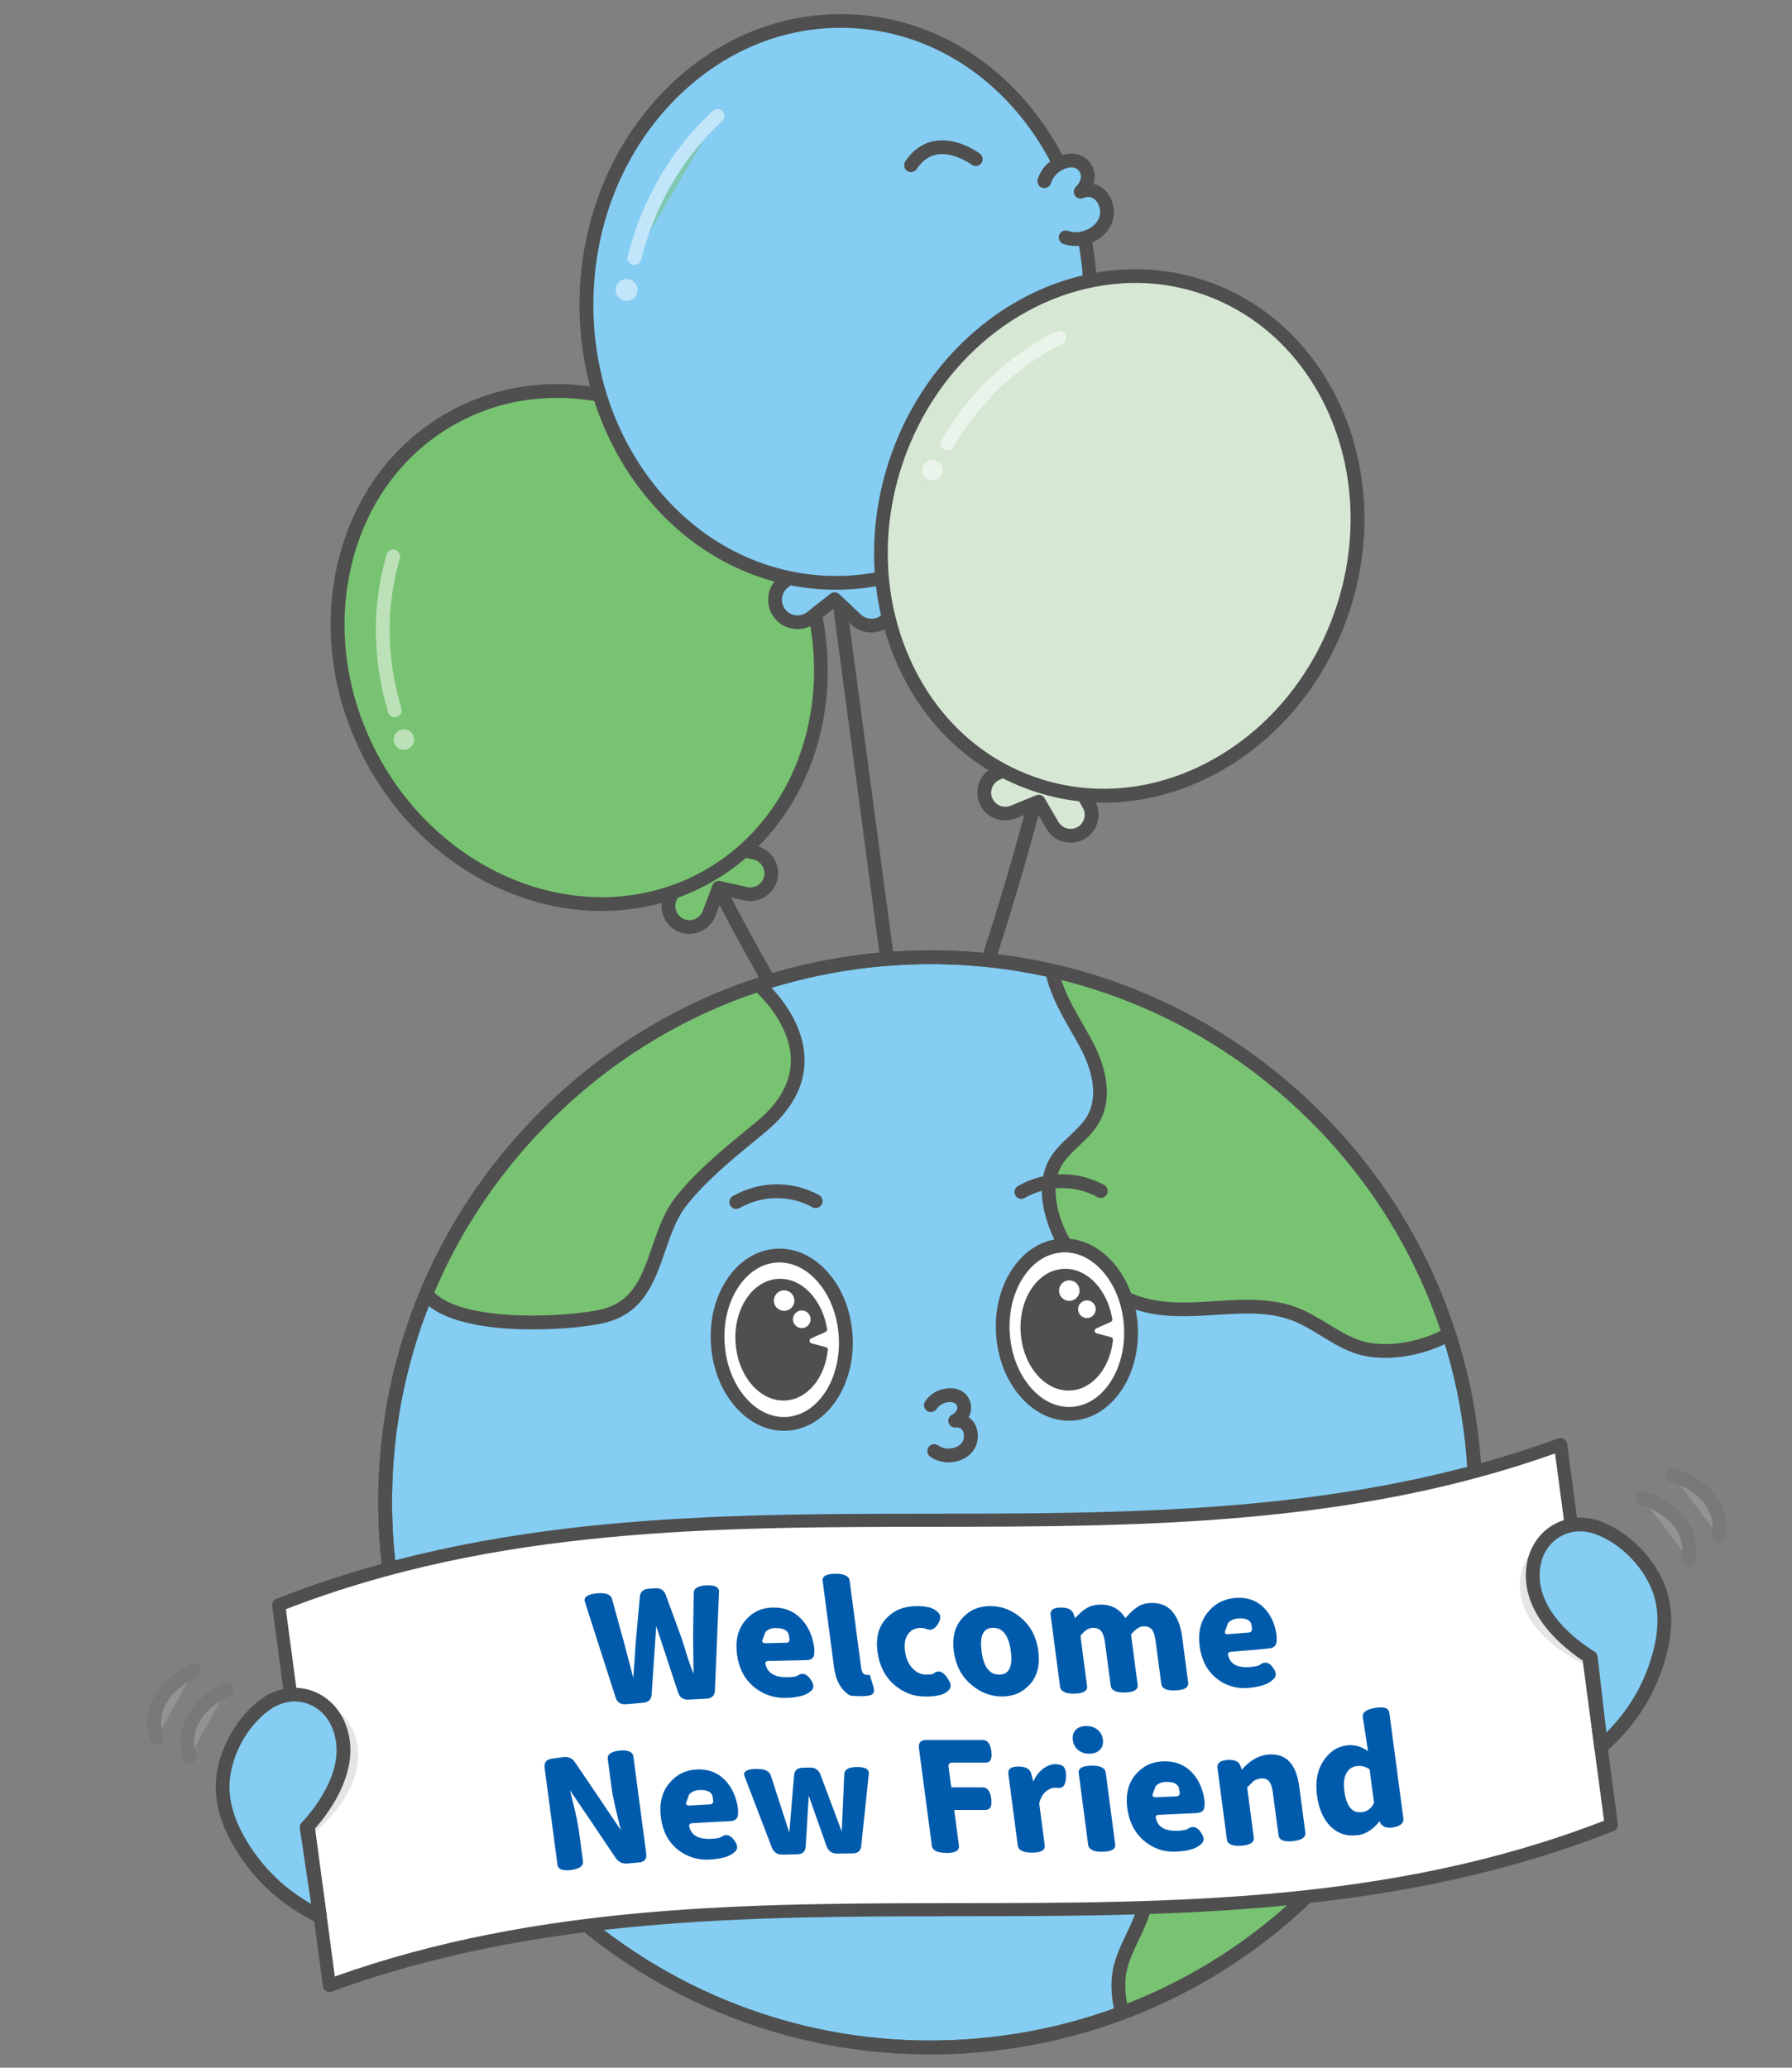 <svg width="260" height="300" viewBox="0 0 260 300" fill="none" xmlns="http://www.w3.org/2000/svg">
<rect x="0" y="0" width="260" height="300" fill="#808080" stroke="none"/>
<g clip-path="url(#clip0_2278_469)">
<mask id="mask0_2278_469" style="mask-type:luminance" maskUnits="userSpaceOnUse" x="0" y="0" width="260" height="300">
<path d="M260 0H0V300H260V0Z" fill="white"/>
</mask>
<g mask="url(#mask0_2278_469)">
<path d="M152.339 196.93C152.119 196.95 151.889 196.89 151.699 196.75C142.699 190.49 131.919 177.42 119.679 157.92C110.589 143.44 104.029 130.62 103.969 130.49C103.719 130 103.909 129.4 104.409 129.15C104.899 128.9 105.499 129.1 105.749 129.59C106.009 130.1 131.859 180.5 152.849 195.11C153.299 195.43 153.419 196.05 153.099 196.5C152.919 196.76 152.639 196.91 152.349 196.93H152.339Z" fill="#4F4F4F"/>
<path d="M109.519 123.72L106.479 123.04L106.629 122.64C107.229 121.07 106.429 119.3 104.859 118.71C103.289 118.11 101.519 118.91 100.929 120.48L100.469 121.7L99.199 121.42C97.559 121.05 95.919 122.09 95.559 123.73C95.189 125.37 96.229 127.01 97.869 127.37L98.289 127.46L97.179 130.38C96.579 131.95 97.379 133.72 98.949 134.31C100.519 134.91 102.289 134.11 102.879 132.54L104.299 128.81L108.199 129.68C109.839 130.05 111.479 129.01 111.839 127.37C112.209 125.73 111.169 124.09 109.529 123.73L109.519 123.72Z" fill="#B9E8AE"/>
<path d="M109.519 123.72L106.479 123.04L106.629 122.64C107.229 121.07 106.429 119.3 104.859 118.71C103.289 118.11 101.519 118.91 100.929 120.48L100.469 121.7L99.199 121.42C97.559 121.05 95.919 122.09 95.559 123.73C95.189 125.37 96.229 127.01 97.869 127.37L98.289 127.46L97.179 130.38C96.579 131.95 97.379 133.72 98.949 134.31C100.519 134.91 102.289 134.11 102.879 132.54L104.299 128.81L108.199 129.68C109.839 130.05 111.479 129.01 111.839 127.37C112.209 125.73 111.169 124.09 109.529 123.73L109.519 123.72Z" fill="#78C371"/>
<path d="M100.3 135.49C99.73 135.53 99.15 135.45 98.59 135.24C97.58 134.86 96.78 134.1 96.34 133.11C95.9 132.12 95.86 131.02 96.24 130.01L96.96 128.11C96.2 127.79 95.56 127.25 95.11 126.54C94.53 125.62 94.34 124.54 94.58 123.49C94.82 122.44 95.45 121.54 96.37 120.96C97.29 120.38 98.37 120.19 99.42 120.43L99.84 120.53L99.99 120.12C100.37 119.11 101.13 118.31 102.12 117.87C103.11 117.43 104.21 117.39 105.22 117.77C106.23 118.15 107.03 118.91 107.47 119.9C107.81 120.67 107.91 121.5 107.76 122.3L109.74 122.74C110.79 122.98 111.69 123.61 112.27 124.53C112.85 125.45 113.04 126.53 112.8 127.58C112.56 128.63 111.93 129.53 111.01 130.11C110.09 130.69 109.01 130.88 107.96 130.64L104.91 129.96L103.8 132.88C103.22 134.4 101.82 135.38 100.29 135.48L100.3 135.49ZM98.4 122.34C98.06 122.36 97.74 122.47 97.44 122.66C96.98 122.95 96.65 123.41 96.54 123.94C96.42 124.47 96.52 125.02 96.81 125.48C97.1 125.94 97.56 126.27 98.09 126.38L98.51 126.47C98.79 126.53 99.03 126.72 99.17 126.97C99.31 127.23 99.33 127.53 99.22 127.8L98.11 130.72C97.92 131.23 97.93 131.78 98.16 132.29C98.39 132.79 98.79 133.17 99.3 133.37C99.81 133.56 100.36 133.55 100.87 133.32C101.37 133.09 101.75 132.69 101.95 132.18L103.37 128.45C103.55 127.98 104.04 127.72 104.52 127.83L108.42 128.7C108.95 128.82 109.5 128.72 109.96 128.43C110.42 128.14 110.75 127.68 110.86 127.15C110.97 126.62 110.88 126.07 110.59 125.61C110.3 125.15 109.84 124.82 109.31 124.71L106.27 124.03C105.99 123.97 105.75 123.78 105.61 123.53C105.47 123.28 105.45 122.97 105.56 122.7L105.71 122.3C105.9 121.79 105.89 121.24 105.66 120.73C105.43 120.22 105.03 119.85 104.52 119.65C104.01 119.46 103.46 119.47 102.95 119.7C102.45 119.93 102.07 120.33 101.87 120.84L101.41 122.06C101.23 122.52 100.74 122.79 100.26 122.68L98.99 122.4C98.8 122.36 98.6 122.34 98.4 122.35V122.34Z" fill="#4F4F4F"/>
<path d="M102.104 127.476C118.707 118.54 124.087 96.283 114.119 77.764C104.152 59.245 82.613 51.477 66.01 60.413C49.407 69.349 44.027 91.606 53.995 110.125C63.962 128.644 85.501 136.412 102.104 127.476Z" fill="#78C371"/>
<path d="M89.589 132.1C75.519 133.07 60.859 125.01 53.109 110.6C48.169 101.43 46.739 91.07 49.059 81.44C51.399 71.77 57.249 63.99 65.529 59.54C82.589 50.36 104.779 58.33 114.989 77.3C125.199 96.27 119.629 119.18 102.569 128.36C98.459 130.57 94.059 131.79 89.599 132.09L89.589 132.1ZM78.659 57.8C74.469 58.09 70.339 59.23 66.489 61.3C58.709 65.48 53.219 72.8 51.019 81.91C48.809 91.06 50.179 100.91 54.879 109.65C64.569 127.65 85.539 135.25 101.629 126.6C117.719 117.94 122.929 96.25 113.239 78.25C105.869 64.56 91.969 56.88 78.659 57.8Z" fill="#4F4F4F"/>
<g opacity="0.5">
<path d="M57.28 103.07C55 95.49 55.01 87.7 57.06 80.74L57.28 103.07Z" fill="#78C371"/>
<path d="M57.349 104.07C56.889 104.1 56.459 103.82 56.319 103.36C54.009 95.7 53.939 87.78 56.099 80.45C56.259 79.92 56.809 79.62 57.339 79.77C57.869 79.93 58.169 80.48 58.019 81.01C55.969 87.97 56.039 95.49 58.239 102.77C58.399 103.3 58.099 103.86 57.569 104.02C57.499 104.04 57.419 104.06 57.349 104.06V104.07Z" fill="white"/>
</g>
<g opacity="0.5">
<path d="M58.599 108.79C59.422 108.79 60.089 108.123 60.089 107.3C60.089 106.477 59.422 105.81 58.599 105.81C57.776 105.81 57.109 106.477 57.109 107.3C57.109 108.123 57.776 108.79 58.599 108.79Z" fill="white"/>
</g>
<path d="M130.46 152.71C129.94 152.75 129.47 152.37 129.4 151.84L119.48 77.48C119.41 76.93 119.79 76.43 120.34 76.36C120.87 76.28 121.39 76.67 121.46 77.22L131.38 151.58C131.45 152.13 131.07 152.63 130.52 152.7C130.5 152.7 130.48 152.7 130.46 152.7V152.71Z" fill="#4F4F4F"/>
<path d="M128.689 85.15L126.269 82.85L126.629 82.57C128.039 81.46 128.279 79.39 127.169 77.99C126.059 76.58 123.989 76.34 122.589 77.45L121.499 78.31L120.489 77.35C119.189 76.11 117.109 76.17 115.879 77.47C114.639 78.77 114.699 80.85 115.999 82.08L116.329 82.4L113.709 84.47C112.299 85.58 112.059 87.65 113.169 89.05C114.279 90.46 116.349 90.7 117.749 89.59L121.099 86.94L124.199 89.88C125.499 91.12 127.579 91.06 128.809 89.76C130.049 88.46 129.989 86.38 128.689 85.15Z" fill="#B9E8AE"/>
<path d="M128.689 85.15L126.269 82.85L126.629 82.57C128.039 81.46 128.279 79.39 127.169 77.99C126.059 76.58 123.989 76.34 122.589 77.45L121.499 78.31L120.489 77.35C119.189 76.11 117.109 76.17 115.879 77.47C114.639 78.77 114.699 80.85 115.999 82.08L116.329 82.4L113.709 84.47C112.299 85.58 112.059 87.65 113.169 89.05C114.279 90.46 116.349 90.7 117.749 89.59L121.099 86.94L124.199 89.88C125.499 91.12 127.579 91.06 128.809 89.76C130.049 88.46 129.989 86.38 128.689 85.15Z" fill="#85CDF3"/>
<path d="M126.74 91.77C126.68 91.77 126.61 91.77 126.55 91.77C125.41 91.8 124.33 91.38 123.5 90.6L121.03 88.25L118.36 90.36C117.47 91.07 116.36 91.38 115.22 91.25C114.09 91.12 113.07 90.55 112.37 89.66C111.67 88.77 111.35 87.65 111.48 86.52C111.61 85.39 112.18 84.37 113.07 83.67L114.83 82.28C113.59 80.65 113.68 78.3 115.14 76.76C115.92 75.94 116.98 75.48 118.12 75.44C119.26 75.41 120.34 75.83 121.17 76.61L121.55 76.97L121.96 76.64C123.8 75.18 126.49 75.5 127.95 77.34C129.26 79 129.14 81.35 127.75 82.86L129.38 84.4C130.2 85.18 130.67 86.24 130.7 87.38C130.73 88.52 130.31 89.6 129.53 90.43C128.79 91.21 127.81 91.67 126.74 91.74V91.77ZM121.02 85.94C121.29 85.92 121.57 86.01 121.78 86.21L124.88 89.15C125.32 89.56 125.89 89.78 126.5 89.77C127.09 89.75 127.67 89.51 128.08 89.07C128.49 88.63 128.71 88.06 128.7 87.45C128.68 86.84 128.44 86.28 128 85.87L125.58 83.57C125.37 83.37 125.26 83.09 125.27 82.8C125.28 82.51 125.42 82.24 125.65 82.06L126.01 81.78C126.99 81.01 127.16 79.58 126.38 78.6C125.61 77.62 124.18 77.45 123.2 78.23L122.11 79.09C121.72 79.4 121.16 79.37 120.8 79.03L119.79 78.07C118.89 77.21 117.45 77.25 116.59 78.15C116.18 78.59 115.96 79.16 115.97 79.77C115.98 80.38 116.23 80.94 116.67 81.35L117 81.67C117.21 81.87 117.32 82.15 117.31 82.44C117.3 82.73 117.16 83 116.93 83.18L114.31 85.25C113.84 85.62 113.54 86.16 113.47 86.76C113.4 87.36 113.57 87.95 113.94 88.43C114.31 88.9 114.85 89.2 115.45 89.27C116.05 89.34 116.64 89.17 117.12 88.8L120.47 86.15C120.63 86.02 120.83 85.95 121.02 85.94Z" fill="#4F4F4F"/>
<path d="M158.166 45.465C159.191 22.972 143.675 3.992 123.51 3.073C103.345 2.154 86.167 19.643 85.142 42.136C84.116 64.63 99.632 83.609 119.797 84.528C139.962 85.448 157.141 67.959 158.166 45.465Z" fill="#85CDF3"/>
<path d="M123.639 85.48C122.359 85.57 121.059 85.58 119.739 85.53C109.699 85.07 100.459 80.29 93.739 72.06C87.039 63.86 83.629 53.22 84.129 42.1C84.639 30.98 88.999 20.69 96.419 13.13C103.869 5.55 113.499 1.63 123.539 2.08C133.579 2.54 142.819 7.32 149.539 15.55C156.239 23.75 159.649 34.39 159.149 45.51C158.169 67.06 142.599 84.17 123.629 85.48H123.639ZM119.759 4.11C111.649 4.67 103.979 8.29 97.859 14.52C90.789 21.72 86.619 31.54 86.139 42.18C85.659 52.82 88.909 62.97 95.299 70.79C101.659 78.57 110.379 83.1 119.849 83.53C139.439 84.43 156.169 67.33 157.169 45.42C157.649 34.79 154.399 24.63 148.009 16.81C141.649 9.03 132.929 4.5 123.459 4.07C122.219 4.01 120.979 4.03 119.759 4.11Z" fill="#4F4F4F"/>
<g opacity="0.5">
<path d="M92.04 37.46C94.11 29.24 98.4 22.09 104.12 16.82L92.04 37.46Z" fill="#78C371"/>
<path d="M92.11 38.45C92.01 38.45 91.9 38.45 91.8 38.42C91.26 38.29 90.94 37.74 91.07 37.21C93.15 28.92 97.43 21.61 103.44 16.08C103.85 15.71 104.48 15.73 104.85 16.14C105.22 16.55 105.2 17.18 104.79 17.55C99.07 22.82 95 29.79 93.01 37.7C92.9 38.13 92.53 38.43 92.11 38.45Z" fill="white"/>
</g>
<g opacity="0.5">
<path d="M90.919 43.66C91.797 43.66 92.509 42.948 92.509 42.07C92.509 41.192 91.797 40.48 90.919 40.48C90.041 40.48 89.329 41.192 89.329 42.07C89.329 42.948 90.041 43.66 90.919 43.66Z" fill="white"/>
</g>
<path d="M151.529 26.29C151.939 25.07 152.729 24.2 153.909 23.65C155.039 23.13 156.389 23.06 157.269 24.08C158.259 25.23 157.859 26.87 156.809 27.81C157.249 27.62 157.689 27.55 158.139 27.59C158.589 27.63 158.999 27.79 159.369 28.06C160.359 28.79 160.829 30.26 160.579 31.44C160.419 32.24 159.939 32.95 159.329 33.48C158.059 34.56 156.219 35.01 154.629 34.45" fill="#85CDF3"/>
<path d="M156.459 35.68C155.719 35.73 154.969 35.64 154.279 35.39C153.759 35.2 153.489 34.63 153.669 34.11C153.859 33.59 154.429 33.32 154.949 33.5C156.149 33.93 157.599 33.62 158.659 32.72C159.139 32.3 159.469 31.78 159.579 31.24C159.749 30.39 159.379 29.33 158.749 28.86C158.529 28.7 158.289 28.6 158.029 28.58C157.749 28.56 157.479 28.6 157.189 28.73C156.739 28.93 156.209 28.77 155.949 28.35C155.689 27.94 155.759 27.39 156.129 27.06C156.789 26.47 157.109 25.44 156.499 24.73C155.849 23.97 154.759 24.35 154.319 24.56C153.399 24.99 152.789 25.66 152.469 26.61C152.289 27.13 151.729 27.41 151.199 27.24C150.679 27.06 150.399 26.5 150.569 25.97C151.069 24.49 152.049 23.4 153.479 22.75C155.219 21.95 156.959 22.21 158.009 23.44C158.849 24.42 158.979 25.61 158.659 26.68C159.109 26.78 159.539 26.98 159.929 27.27C161.189 28.2 161.859 30.04 161.529 31.66C161.329 32.63 160.769 33.55 159.949 34.26C158.949 35.12 157.699 35.61 156.449 35.7L156.459 35.68Z" fill="#4F4F4F"/>
<path d="M132.249 24.98C132.039 24.99 131.819 24.94 131.629 24.81C131.169 24.5 131.049 23.88 131.349 23.42C132.469 21.74 133.909 20.74 135.639 20.45C138.959 19.89 142.049 22.2 142.179 22.3C142.619 22.63 142.709 23.26 142.369 23.7C142.039 24.14 141.409 24.23 140.969 23.89C140.919 23.85 138.399 22 135.959 22.42C134.779 22.62 133.819 23.31 133.009 24.52C132.829 24.79 132.539 24.94 132.249 24.96V24.98Z" fill="#4F4F4F"/>
<path d="M122.25 184.68C121.99 184.7 121.73 184.62 121.52 184.44C121.1 184.08 121.06 183.45 121.42 183.03C138.24 163.77 151.08 108.6 151.2 108.04C151.32 107.5 151.86 107.16 152.4 107.29C152.94 107.41 153.27 107.95 153.15 108.49C153.12 108.63 149.87 122.66 144.57 138.91C137.42 160.8 130.14 176.09 122.93 184.35C122.75 184.56 122.5 184.67 122.25 184.69V184.68Z" fill="#4F4F4F"/>
<path d="M157.97 116.68L156.39 113.99L156.79 113.83C158.34 113.2 159.09 111.41 158.46 109.86C157.83 108.31 156.04 107.56 154.49 108.19L153.29 108.68L152.63 107.56C151.78 106.11 149.91 105.62 148.46 106.47C147.01 107.32 146.52 109.19 147.37 110.64L147.59 111.01L144.7 112.19C143.15 112.82 142.4 114.61 143.03 116.16C143.66 117.71 145.45 118.46 147 117.83L150.7 116.32L152.72 119.77C153.57 121.22 155.44 121.71 156.89 120.86C158.34 120.01 158.83 118.14 157.98 116.69L157.97 116.68Z" fill="#B9E8AE"/>
<path d="M157.97 116.68L156.39 113.99L156.79 113.83C158.34 113.2 159.09 111.41 158.46 109.86C157.83 108.31 156.04 107.56 154.49 108.19L153.29 108.68L152.63 107.56C151.78 106.11 149.91 105.62 148.46 106.47C147.01 107.32 146.52 109.19 147.37 110.64L147.59 111.01L144.7 112.19C143.15 112.82 142.4 114.61 143.03 116.16C143.66 117.71 145.45 118.46 147 117.83L150.7 116.32L152.72 119.77C153.57 121.22 155.44 121.71 156.89 120.86C158.34 120.01 158.83 118.14 157.98 116.69L157.97 116.68Z" fill="#D6E8D4"/>
<path d="M155.629 122.26C155.189 122.29 154.749 122.25 154.319 122.13C153.269 121.86 152.389 121.19 151.849 120.26L150.269 117.56L147.379 118.74C145.309 119.58 142.939 118.59 142.099 116.52C141.689 115.52 141.699 114.42 142.119 113.42C142.539 112.42 143.319 111.65 144.319 111.24L146.199 110.47C145.539 108.67 146.239 106.58 147.959 105.58C148.889 105.04 149.979 104.89 151.029 105.16C152.079 105.43 152.959 106.1 153.499 107.03L153.719 107.4L154.119 107.24C156.189 106.4 158.549 107.39 159.399 109.46C159.809 110.46 159.799 111.56 159.379 112.56C159.049 113.33 158.509 113.97 157.819 114.41L158.839 116.16C159.379 117.09 159.529 118.18 159.259 119.23C158.989 120.28 158.319 121.16 157.389 121.7C156.849 122.02 156.249 122.2 155.639 122.24L155.629 122.26ZM150.619 115.31C150.989 115.28 151.359 115.47 151.549 115.8L153.569 119.25C153.839 119.72 154.289 120.05 154.819 120.19C155.349 120.33 155.899 120.26 156.369 119.98C156.839 119.71 157.169 119.26 157.309 118.73C157.449 118.2 157.369 117.65 157.099 117.18L155.529 114.49C155.379 114.24 155.349 113.94 155.449 113.66C155.539 113.39 155.749 113.16 156.019 113.06L156.419 112.9C157.469 112.47 157.969 111.28 157.539 110.23C157.109 109.18 155.909 108.68 154.869 109.11L153.669 109.6C153.209 109.79 152.679 109.6 152.429 109.18L151.769 108.06C151.199 107.09 149.939 106.76 148.969 107.33C147.989 107.9 147.669 109.16 148.239 110.13L148.459 110.5C148.609 110.75 148.639 111.05 148.539 111.33C148.449 111.6 148.239 111.83 147.969 111.93L145.079 113.11C144.579 113.32 144.179 113.71 143.969 114.21C143.759 114.72 143.749 115.27 143.959 115.78C144.389 116.83 145.589 117.33 146.629 116.9L150.329 115.39C150.429 115.35 150.539 115.33 150.639 115.32L150.619 115.31Z" fill="#4F4F4F"/>
<path d="M194.71 88.706C201.466 68.79 192.469 47.734 174.614 41.677C156.758 35.619 136.806 46.854 130.05 66.77C123.293 86.686 132.29 107.742 150.146 113.799C168.001 119.857 187.953 108.622 194.71 88.706Z" fill="#D6E8D4"/>
<path d="M162.369 116.38C158.139 116.67 153.909 116.14 149.839 114.75C140.929 111.73 133.869 105.03 129.969 95.88C126.079 86.77 125.779 76.32 129.129 66.46C136.049 46.06 156.609 34.52 174.959 40.75C193.309 46.98 202.599 68.64 195.679 89.04C192.329 98.9 185.739 107.01 177.099 111.87C172.399 114.52 167.399 116.03 162.379 116.38H162.369ZM162.599 41.13C148.989 42.07 136.119 52.05 131.009 67.1C127.819 76.5 128.099 86.44 131.799 95.09C135.479 103.71 142.109 110.02 150.479 112.85C158.849 115.68 167.939 114.72 176.109 110.12C184.309 105.5 190.579 97.78 193.769 88.39C200.339 69.03 191.609 48.5 174.299 42.63C170.449 41.32 166.489 40.85 162.599 41.12V41.13Z" fill="#4F4F4F"/>
<g opacity="0.5">
<path d="M137.53 65.37C137.34 65.38 137.14 65.34 136.96 65.24C136.48 64.96 136.32 64.35 136.6 63.87C140.63 56.96 146.37 51.51 153.21 48.1C153.7 47.85 154.31 48.05 154.55 48.55C154.8 49.04 154.6 49.64 154.1 49.89C147.61 53.13 142.16 58.31 138.33 64.88C138.16 65.18 137.85 65.35 137.53 65.37Z" fill="white"/>
</g>
<g opacity="0.5">
<path d="M135.269 69.71C136.092 69.71 136.759 69.043 136.759 68.22C136.759 67.397 136.092 66.73 135.269 66.73C134.446 66.73 133.779 67.397 133.779 68.22C133.779 69.043 134.446 69.71 135.269 69.71Z" fill="white"/>
</g>
<path d="M134.97 297.06C178.65 297.06 214.06 261.65 214.06 217.97C214.06 174.29 178.65 138.88 134.97 138.88C91.29 138.88 55.88 174.29 55.88 217.97C55.88 261.65 91.29 297.06 134.97 297.06Z" fill="#85CDF3"/>
<path d="M140.559 297.87C139.639 297.93 138.719 297.98 137.789 298.01C93.659 299.56 56.489 264.92 54.929 220.79C54.179 199.41 61.789 179.02 76.379 163.37C90.969 147.72 110.769 138.68 132.149 137.93C153.529 137.18 173.92 144.79 189.57 159.38C205.219 173.96 214.249 193.77 215.009 215.15C215.759 236.53 208.149 256.92 193.559 272.57C179.609 287.54 160.869 296.46 140.559 297.86V297.87ZM129.52 140.07C109.71 141.44 91.439 150.13 77.84 164.73C63.62 179.99 56.19 199.87 56.929 220.72C58.45 263.75 94.689 297.53 137.719 296.01C158.569 295.27 177.88 286.47 192.1 271.21C206.32 255.95 213.749 236.07 213.009 215.22C212.279 194.37 203.469 175.06 188.21 160.84C172.95 146.62 153.069 139.19 132.219 139.93C131.319 139.96 130.42 140.01 129.52 140.07Z" fill="#4F4F4F"/>
<mask id="mask1_2278_469" style="mask-type:luminance" maskUnits="userSpaceOnUse" x="55" y="138" width="160" height="160">
<path d="M134.97 297.06C178.65 297.06 214.06 261.65 214.06 217.97C214.06 174.29 178.65 138.88 134.97 138.88C91.29 138.88 55.88 174.29 55.88 217.97C55.88 261.65 91.29 297.06 134.97 297.06Z" fill="white"/>
</mask>
<g mask="url(#mask1_2278_469)">
<path d="M179.82 299.64C187.2 291.16 189.06 279.8 198.74 272.93C204.13 269.11 211.02 266.97 214.73 261.51C217.73 257.1 219.21 250.37 218.53 245.07C218.28 243.11 217.49 241.14 215.98 239.86C210.4 235.11 203.77 241.79 199.29 244.65C196.46 246.46 192.85 247.69 189.76 246.36C187.29 245.3 185.65 242.81 183.16 241.77C180.91 240.83 178.31 241.24 176.04 242.15C169.83 244.62 165.32 250.88 164.94 257.56C164.57 264.05 167.75 270.63 166.01 276.89C165.04 280.36 162.61 283.41 162.31 287C161.52 296.43 171.48 309.24 179.82 299.65V299.64Z" fill="#78C371"/>
<path d="M173.96 304.02C172.73 304.1 171.49 303.89 170.25 303.37C164.94 301.13 160.77 293.44 161.31 286.91C161.5 284.61 162.48 282.56 163.42 280.59C164.06 279.24 164.67 277.96 165.04 276.62C165.99 273.21 165.38 269.68 164.74 265.94C164.27 263.19 163.78 260.35 163.94 257.5C164.35 250.4 169.06 243.86 175.67 241.22C177.71 240.41 180.74 239.68 183.54 240.85C184.94 241.43 186.05 242.39 187.13 243.32C188.12 244.17 189.06 244.98 190.14 245.44C193.28 246.79 196.88 244.99 198.74 243.8C199.5 243.32 200.33 242.71 201.22 242.07C205.52 238.95 211.41 234.67 216.62 239.1C218.17 240.42 219.2 242.5 219.51 244.94C220.24 250.62 218.65 257.51 215.55 262.07C212.93 265.92 208.85 268.19 204.89 270.38C203 271.43 201.04 272.51 199.31 273.75C193.78 277.67 190.92 283.07 187.89 288.78C185.81 292.7 183.66 296.75 180.57 300.3C178.57 302.6 176.3 303.86 173.95 304.02H173.96ZM179.8 242.25C178.56 242.34 177.37 242.69 176.42 243.07C170.61 245.39 166.3 251.36 165.94 257.6C165.79 260.22 166.26 262.94 166.71 265.58C167.36 269.37 168.04 273.3 166.97 277.14C166.55 278.65 165.88 280.06 165.23 281.43C164.33 283.33 163.47 285.13 163.31 287.06C162.84 292.71 166.52 299.6 171.03 301.51C173.82 302.69 176.6 301.81 179.07 298.97C182.01 295.59 184.1 291.65 186.13 287.83C189.14 282.16 192.25 276.3 198.16 272.11C199.99 270.81 201.99 269.7 203.93 268.62C207.85 266.45 211.55 264.39 213.9 260.93C216.7 256.81 218.2 250.33 217.53 245.18C217.28 243.23 216.49 241.6 215.32 240.6C211.32 237.19 206.58 240.63 202.4 243.67C201.49 244.33 200.63 244.96 199.82 245.47C197.62 246.87 193.34 248.97 189.36 247.26C187.99 246.67 186.89 245.73 185.83 244.82C184.82 243.96 183.87 243.14 182.77 242.68C181.8 242.28 180.78 242.17 179.79 242.24L179.8 242.25Z" fill="#4F4F4F"/>
<path d="M213.51 178.78C205.43 170.08 193.7 166.84 187.58 155.9C184.17 149.81 182.7 142.33 177.37 137.81C173.08 134.17 166.17 131.85 160.52 131.97C158.43 132.02 156.28 132.63 154.76 134.06C149.14 139.39 155.42 147.11 157.91 152.13C159.49 155.31 160.38 159.24 158.64 162.34C157.25 164.82 154.45 166.26 153.08 168.76C151.84 171.02 151.98 173.8 152.67 176.28C154.57 183.08 160.64 188.53 167.61 189.68C174.38 190.8 181.66 188.2 188.04 190.73C191.58 192.14 194.51 195.03 198.25 195.75C208.07 197.64 222.65 188.62 213.51 178.77V178.78Z" fill="#78C371"/>
<path d="M202.27 196.97C200.84 197.07 199.42 197 198.07 196.74C195.69 196.28 193.65 195.03 191.68 193.82C190.33 192.99 189.06 192.21 187.68 191.66C184.19 190.27 180.41 190.52 176.4 190.77C173.46 190.96 170.42 191.15 167.46 190.66C160.07 189.43 153.74 183.76 151.72 176.54C151.1 174.31 150.68 171.07 152.21 168.27C152.98 166.88 154.1 165.81 155.2 164.79C156.21 163.84 157.16 162.94 157.78 161.85C159.56 158.68 158.07 154.68 157.03 152.58C156.61 151.73 156.06 150.78 155.49 149.78C152.7 144.92 148.88 138.27 154.09 133.34C155.64 131.87 157.92 131.03 160.52 130.97C166.56 130.84 173.6 133.28 178.03 137.05C181.77 140.22 183.69 144.77 185.55 149.16C186.44 151.27 187.36 153.44 188.46 155.41C191.97 161.67 197.32 165.29 202.99 169.12C206.87 171.74 210.88 174.46 214.26 178.09C217.58 181.67 218.31 185.62 216.32 189.22C213.96 193.47 208.03 196.56 202.28 196.96L202.27 196.97ZM160.05 132.99C158.17 133.12 156.55 133.75 155.45 134.79C151.38 138.64 154.48 144.03 157.21 148.78C157.8 149.81 158.36 150.78 158.81 151.69C160.03 154.15 161.74 158.86 159.51 162.83C158.74 164.19 157.63 165.24 156.56 166.25C155.54 167.21 154.57 168.12 153.96 169.24C152.75 171.45 153.12 174.14 153.64 176.01C155.43 182.39 161.24 187.61 167.78 188.69C170.52 189.14 173.44 188.96 176.27 188.78C180.32 188.52 184.51 188.25 188.42 189.8C189.95 190.41 191.36 191.28 192.73 192.11C194.63 193.28 196.43 194.38 198.45 194.77C204.36 195.91 212.04 192.8 214.56 188.25C216.12 185.43 215.51 182.39 212.79 179.45C209.57 175.98 205.65 173.33 201.87 170.77C196.26 166.98 190.46 163.05 186.72 156.38C185.56 154.31 184.62 152.09 183.71 149.93C181.86 145.56 180.12 141.43 176.74 138.57C172.72 135.15 166.06 132.85 160.56 132.97C160.39 132.97 160.23 132.98 160.06 132.99H160.05Z" fill="#4F4F4F"/>
<path d="M110.09 142.92C110.09 142.92 122.55 153.39 110.46 163.45C106.39 166.83 102.12 170.12 98.82 174.31C94.621 179.63 95.531 188.77 87.841 190.86C82.391 192.35 57.281 193.89 61.331 182.53C65.46 170.96 83.371 150.36 110.09 142.92Z" fill="#78C371"/>
<path d="M81.62 192.73C79.6 192.87 77.37 192.92 75.14 192.84C70.45 192.67 64.27 191.82 61.44 188.77C60.32 187.56 59.22 185.43 60.38 182.19C64.73 169.99 82.94 149.44 109.81 141.95C110.13 141.86 110.47 141.93 110.72 142.15C110.97 142.36 116.74 147.29 116.73 153.87C116.73 157.63 114.82 161.11 111.09 164.22C110.54 164.68 109.99 165.13 109.43 165.59C105.96 168.44 102.38 171.39 99.59 174.93C98.15 176.75 97.32 179.18 96.51 181.52C95.01 185.87 93.46 190.37 88.08 191.83C86.72 192.2 84.36 192.55 81.6 192.74L81.62 192.73ZM109.82 144.03C83.93 151.44 66.44 171.14 62.27 182.86C61.6 184.73 61.81 186.22 62.91 187.41C67.23 192.07 83.26 191.06 87.57 189.89C91.92 188.7 93.18 185.07 94.63 180.86C95.49 178.36 96.38 175.78 98.03 173.69C100.95 169.99 104.62 166.97 108.17 164.05C108.72 163.6 109.27 163.14 109.82 162.69C113.07 159.99 114.73 157.02 114.74 153.89C114.76 149.15 111.04 145.21 109.83 144.05L109.82 144.03Z" fill="#4F4F4F"/>
</g>
<path d="M135.039 203.87C135.599 203.07 136.369 202.59 137.359 202.45C138.299 202.31 139.299 202.55 139.729 203.49C140.209 204.55 139.559 205.66 138.579 206.13C138.939 206.09 139.279 206.13 139.599 206.25C139.919 206.38 140.179 206.58 140.399 206.86C140.969 207.61 140.989 208.79 140.559 209.6C140.269 210.15 139.769 210.57 139.199 210.83C138.039 211.35 136.589 211.28 135.549 210.53" fill="#85CDF3"/>
<path d="M137.949 212.16C136.879 212.23 135.799 211.95 134.959 211.34C134.509 211.02 134.409 210.39 134.739 209.94C135.059 209.49 135.689 209.39 136.139 209.72C136.849 210.23 137.909 210.32 138.789 209.92C139.189 209.74 139.499 209.46 139.679 209.14C139.949 208.63 139.919 207.88 139.609 207.47C139.509 207.33 139.389 207.24 139.239 207.18C139.079 207.12 138.899 207.1 138.709 207.12C138.229 207.18 137.759 206.88 137.629 206.41C137.489 205.94 137.719 205.44 138.159 205.23C138.589 205.03 139.079 204.48 138.819 203.91C138.569 203.36 137.819 203.4 137.509 203.45C136.799 203.55 136.279 203.87 135.869 204.45C135.549 204.9 134.929 205.01 134.479 204.69C134.029 204.37 133.919 203.75 134.239 203.3C134.959 202.27 135.969 201.65 137.229 201.46C138.779 201.23 140.099 201.85 140.649 203.08C141.049 203.97 140.939 204.87 140.539 205.61C140.789 205.78 141.019 206 141.209 206.25C141.989 207.27 142.089 208.88 141.459 210.07C141.079 210.79 140.429 211.38 139.629 211.74C139.099 211.98 138.539 212.11 137.969 212.15L137.949 212.16Z" fill="#4F4F4F"/>
<path d="M155.595 205.116C160.721 204.781 164.518 199.049 164.076 192.314C163.635 185.58 159.122 180.393 153.997 180.729C148.872 181.065 145.075 186.796 145.516 193.531C145.957 200.265 150.47 205.452 155.595 205.116Z" fill="white"/>
<path d="M155.689 206.11H155.659C152.859 206.3 150.159 205.06 148.049 202.63C145.999 200.28 144.749 197.07 144.519 193.59C144.289 190.11 145.109 186.77 146.839 184.17C148.609 181.49 151.119 179.92 153.899 179.72H153.929C159.599 179.35 164.589 184.96 165.069 192.24C165.299 195.71 164.479 199.06 162.749 201.66C160.979 204.34 158.469 205.91 155.679 206.11H155.689ZM154.039 181.72C151.889 181.87 149.919 183.13 148.499 185.27C147.019 187.51 146.309 190.41 146.509 193.46C146.709 196.51 147.789 199.29 149.549 201.32C151.239 203.27 153.369 204.26 155.519 204.12H155.539C157.689 203.97 159.659 202.71 161.079 200.56C162.559 198.32 163.269 195.42 163.069 192.37C162.669 186.19 158.619 181.41 154.059 181.71H154.039V181.72Z" fill="#4F4F4F"/>
<path d="M159.04 192.74L161.16 191.79C161.32 191.72 161.41 191.55 161.38 191.38C160.68 187.06 157.64 183.87 154.22 184.1C150.51 184.34 147.77 188.49 148.09 193.36C148.41 198.23 151.67 201.99 155.38 201.74C158.58 201.53 161.07 198.4 161.48 194.41C161.5 194.23 161.38 194.05 161.2 194.01L159.11 193.45C158.76 193.36 158.73 192.88 159.05 192.74H159.04Z" fill="#4F4F4F"/>
<path d="M157.7 191.23C158.407 191.23 158.98 190.657 158.98 189.95C158.98 189.243 158.407 188.67 157.7 188.67C156.993 188.67 156.42 189.243 156.42 189.95C156.42 190.657 156.993 191.23 157.7 191.23Z" fill="white"/>
<path d="M155.139 188.74C155.962 188.74 156.629 188.073 156.629 187.25C156.629 186.427 155.962 185.76 155.139 185.76C154.317 185.76 153.649 186.427 153.649 187.25C153.649 188.073 154.317 188.74 155.139 188.74Z" fill="white"/>
<path d="M159.779 173.81C159.599 173.82 159.409 173.79 159.239 173.69C157.639 172.82 155.909 172.38 154.109 172.37C152.189 172.37 150.369 172.85 148.679 173.81C148.199 174.09 147.589 173.92 147.319 173.44C147.049 172.96 147.209 172.35 147.689 172.08C149.659 170.95 151.879 170.36 154.119 170.37C156.259 170.37 158.299 170.9 160.199 171.93C160.689 172.19 160.869 172.8 160.599 173.29C160.429 173.6 160.119 173.79 159.789 173.81H159.779Z" fill="#4F4F4F"/>
<path d="M114.229 206.579C119.354 206.243 123.151 200.511 122.71 193.777C122.269 187.043 117.756 181.856 112.631 182.191C107.505 182.527 103.708 188.259 104.15 194.994C104.591 201.728 109.104 206.915 114.229 206.579Z" fill="white"/>
<path d="M114.319 207.57H114.289C111.489 207.76 108.789 206.52 106.679 204.09C104.629 201.74 103.379 198.53 103.149 195.05C102.919 191.57 103.739 188.23 105.469 185.63C107.249 182.95 109.729 181.37 112.559 181.18C115.359 181 118.059 182.23 120.169 184.66C122.219 187.01 123.469 190.22 123.699 193.7C124.179 200.96 119.969 207.18 114.319 207.57ZM112.669 183.18C110.519 183.33 108.549 184.59 107.129 186.73C105.649 188.97 104.939 191.87 105.139 194.92C105.339 197.97 106.419 200.75 108.179 202.78C109.869 204.73 111.999 205.72 114.149 205.58H114.169C118.719 205.26 122.099 200 121.689 193.84C121.489 190.8 120.409 188.01 118.649 185.98C116.959 184.03 114.829 183.04 112.679 183.18H112.659H112.669Z" fill="#4F4F4F"/>
<path d="M117.67 194.19L119.79 193.24C119.95 193.17 120.04 193 120.01 192.83C119.31 188.51 116.27 185.32 112.85 185.55C109.14 185.79 106.4 189.94 106.72 194.81C107.04 199.68 110.3 203.44 114.01 203.19C117.21 202.98 119.7 199.85 120.11 195.86C120.13 195.68 120.01 195.5 119.83 195.46L117.74 194.9C117.39 194.81 117.36 194.33 117.68 194.19H117.67Z" fill="#4F4F4F"/>
<path d="M116.33 192.69C117.037 192.69 117.61 192.117 117.61 191.41C117.61 190.703 117.037 190.13 116.33 190.13C115.623 190.13 115.05 190.703 115.05 191.41C115.05 192.117 115.623 192.69 116.33 192.69Z" fill="white"/>
<path d="M113.769 190.19C114.592 190.19 115.259 189.523 115.259 188.7C115.259 187.877 114.592 187.21 113.769 187.21C112.946 187.21 112.279 187.877 112.279 188.7C112.279 189.523 112.946 190.19 113.769 190.19Z" fill="white"/>
<path d="M118.409 175.27C118.229 175.28 118.039 175.25 117.869 175.15C116.269 174.28 114.539 173.84 112.739 173.83C110.849 173.83 108.979 174.32 107.309 175.27C106.829 175.54 106.219 175.38 105.949 174.9C105.679 174.42 105.839 173.81 106.319 173.54C108.289 172.42 110.509 171.82 112.749 171.83C114.889 171.83 116.929 172.36 118.829 173.39C119.319 173.65 119.499 174.26 119.229 174.75C119.059 175.06 118.749 175.25 118.419 175.27H118.409Z" fill="#4F4F4F"/>
<path d="M140.559 297.87C139.639 297.93 138.719 297.98 137.789 298.01C93.659 299.56 56.489 264.92 54.929 220.79C54.179 199.41 61.789 179.02 76.379 163.37C90.969 147.72 110.769 138.68 132.149 137.93C153.529 137.18 173.92 144.79 189.57 159.38C205.219 173.96 214.249 193.77 215.009 215.15C215.759 236.53 208.149 256.92 193.559 272.57C179.609 287.54 160.869 296.46 140.559 297.86V297.87ZM129.52 140.07C109.71 141.44 91.439 150.13 77.84 164.73C63.62 179.99 56.19 199.87 56.929 220.72C58.45 263.75 94.689 297.53 137.719 296.01C158.569 295.27 177.88 286.47 192.1 271.21C206.32 255.95 213.749 236.07 213.009 215.22C212.279 194.37 203.469 175.06 188.21 160.84C172.95 146.62 153.069 139.19 132.219 139.93C131.319 139.96 130.42 140.01 129.52 140.07Z" fill="#4F4F4F"/>
<path d="M233.78 264.78C172.91 288.81 108.79 265.78 47.79 288.06C45.33 269.65 42.88 251.25 40.43 232.87C101.3 208.84 165.42 231.87 226.42 209.59C228.88 228 231.33 246.4 233.78 264.78Z" fill="white"/>
<path d="M47.859 289.01C47.669 289.02 47.469 288.98 47.299 288.87C47.049 288.72 46.889 288.47 46.849 288.18L39.489 232.99C39.429 232.55 39.679 232.14 40.089 231.98C71.269 219.67 103.749 219.64 135.159 219.62C165.239 219.59 196.339 219.57 226.099 208.69C226.369 208.59 226.669 208.62 226.919 208.77C227.169 208.92 227.329 209.17 227.369 209.46L234.729 264.65C234.789 265.08 234.539 265.5 234.129 265.66C202.949 277.97 170.469 278 139.059 278.02C108.989 278.05 77.889 278.07 48.119 288.95C48.039 288.98 47.949 289 47.859 289.01ZM41.469 233.48L48.579 286.76C78.309 276.18 109.189 276.15 139.049 276.12C170.049 276.09 202.099 276.07 232.729 264.16L225.619 210.88C195.889 221.46 165.009 221.49 135.149 221.52C104.149 221.55 72.099 221.58 41.469 233.48Z" fill="#4F4F4F"/>
<path d="M90.819 247.26C90.049 247.33 89.549 247 89.309 246.25C87.829 241.63 86.349 237.01 84.859 232.4C84.649 231.73 85.209 231.32 86.539 231.18C87.869 231.04 88.619 231.32 88.799 232C89.379 234.11 89.959 236.21 90.539 238.32C91.129 240.57 91.579 242.27 91.879 243.42C91.989 241.94 92.119 240.19 92.249 238.17C92.439 236.02 92.639 233.86 92.829 231.71C92.889 230.97 93.309 230.57 94.059 230.51C94.399 230.48 94.749 230.46 95.089 230.44C95.849 230.39 96.359 230.72 96.609 231.44C97.369 233.53 98.129 235.61 98.899 237.7C99.099 238.31 99.379 239.2 99.739 240.39C100.119 241.56 100.409 242.37 100.629 242.81C100.609 242.13 100.599 241.19 100.589 239.99C100.579 238.78 100.569 237.99 100.559 237.61C100.589 235.45 100.619 233.3 100.649 231.14C100.649 230.45 101.259 230.07 102.489 230.01C103.729 229.95 104.339 230.27 104.319 230.96C104.119 235.72 103.929 240.48 103.729 245.24C103.699 246.01 103.299 246.41 102.519 246.45C101.649 246.49 100.779 246.54 99.909 246.59C99.129 246.64 98.619 246.29 98.379 245.54C97.319 242.33 96.259 239.12 95.209 235.92C94.989 239.21 94.769 242.51 94.549 245.8C94.509 246.57 94.099 246.98 93.319 247.05C92.479 247.12 91.639 247.19 90.799 247.27L90.819 247.26Z" fill="#005BAC"/>
<path d="M117.61 243.67C118.15 244.44 118.14 245.02 117.58 245.41C116.94 245.99 115.74 246.3 113.98 246.34C112.24 246.38 110.69 245.84 109.33 244.71C107.99 243.56 107.19 242.01 106.93 240.03C106.67 238.04 107.05 236.42 108.08 235.18C109.1 233.93 110.44 233.27 112.1 233.23C113.75 233.19 115.12 233.72 116.19 234.82C117.26 235.92 117.91 237.36 118.15 239.15C118.15 239.33 118.15 239.5 118.15 239.68C118.18 240.46 117.81 240.85 117.03 240.86C115.18 240.89 113.34 240.93 111.49 240.98C111.07 240.99 110.95 241.24 111.15 241.72C111.5 242.84 112.55 243.38 114.3 243.34C115.15 243.32 115.66 243.22 115.84 243.02C116.5 242.67 117.09 242.89 117.62 243.67H117.61ZM110.65 237.85C110.51 238.24 110.65 238.42 111.08 238.41C112.08 238.38 113.07 238.36 114.07 238.34C114.5 238.34 114.63 238.05 114.49 237.49C114.45 236.61 113.77 236.18 112.45 236.21C111.88 236.22 111.41 236.42 111.05 236.8C110.92 237.15 110.79 237.5 110.66 237.85H110.65Z" fill="#005BAC"/>
<path d="M126.089 246C125.459 246.12 124.729 246.13 123.889 246.04C123.449 246.15 122.899 245.82 122.239 245.06C121.599 244.3 121.179 243.23 120.999 241.84C120.449 237.69 119.899 233.53 119.359 229.38C119.269 228.69 119.879 228.34 121.179 228.33C122.479 228.32 123.189 228.66 123.279 229.37C123.829 233.56 124.389 237.75 124.939 241.94C125.029 242.66 125.309 243.02 125.759 243.01C125.909 243.01 126.049 243.01 126.199 243.01C126.379 243.61 126.559 244.21 126.749 244.81C126.939 245.5 126.719 245.89 126.089 246Z" fill="#005BAC"/>
<path d="M137.41 243.4C138.03 244.25 138.09 244.88 137.57 245.29C137.09 245.86 135.99 246.15 134.27 246.15C132.55 246.15 131.03 245.57 129.7 244.4C128.37 243.22 127.57 241.62 127.31 239.61C127.05 237.6 127.47 236 128.59 234.81C129.71 233.62 131.19 233.02 133.02 233.02C134.41 233.02 135.36 233.26 135.87 233.74C136.52 234.15 136.6 234.77 136.09 235.61C135.6 236.43 135 236.66 134.29 236.29C134.09 236.25 133.88 236.22 133.68 236.18C132.81 236.18 132.17 236.49 131.73 237.11C131.31 237.71 131.17 238.53 131.31 239.57C131.45 240.6 131.8 241.42 132.39 242.05C132.97 242.66 133.63 242.97 134.38 242.97C135.13 242.97 135.53 242.88 135.58 242.7C136.19 242.29 136.8 242.52 137.41 243.38V243.4Z" fill="#005BAC"/>
<path d="M149.479 244.32C148.439 245.52 147.079 246.13 145.399 246.14C143.729 246.14 142.209 245.55 140.839 244.36C139.469 243.17 138.659 241.58 138.389 239.59C138.129 237.6 138.519 236.01 139.579 234.82C140.629 233.62 141.999 233.02 143.669 233.02C145.339 233.02 146.859 233.6 148.219 234.79C149.579 235.98 150.389 237.56 150.649 239.55C150.909 241.54 150.519 243.13 149.479 244.33V244.32ZM142.409 239.58C142.709 241.84 143.569 242.98 144.979 242.97C146.399 242.97 146.949 241.83 146.659 239.56C146.359 237.3 145.499 236.17 144.089 236.17C142.669 236.17 142.119 237.31 142.419 239.57L142.409 239.58Z" fill="#005BAC"/>
<path d="M155.9 245.73C154.6 245.75 153.9 245.41 153.8 244.7C153.34 241.24 152.89 237.77 152.43 234.31C152.34 233.61 152.82 233.25 153.87 233.23C154.94 233.21 155.58 233.55 155.79 234.23C155.85 234.41 155.91 234.59 155.97 234.78C156.55 234.15 157.1 233.67 157.63 233.34C158.16 233.01 158.81 232.83 159.59 232.81C161.21 232.77 162.45 233.42 163.29 234.78C163.85 234.1 164.4 233.58 164.96 233.2C165.51 232.81 166.17 232.6 166.93 232.57C168.25 232.52 169.29 232.91 170.05 233.77C170.81 234.62 171.29 235.84 171.51 237.45C171.8 239.67 172.1 241.89 172.39 244.11C172.48 244.81 171.88 245.2 170.58 245.26C169.28 245.32 168.58 245 168.49 244.3C168.22 242.24 167.95 240.18 167.67 238.12C167.56 237.27 167.37 236.7 167.11 236.4C166.85 236.09 166.44 235.94 165.88 235.96C165.32 235.98 164.73 236.38 164.1 237.15C164.42 239.58 164.74 242.01 165.06 244.44C165.15 245.14 164.55 245.52 163.24 245.56C161.94 245.6 161.24 245.26 161.15 244.56C160.88 242.5 160.6 240.43 160.33 238.37C160.22 237.54 160.03 236.96 159.75 236.64C159.49 236.32 159.07 236.17 158.5 236.18C157.94 236.19 157.36 236.58 156.76 237.34C157.08 239.77 157.4 242.2 157.72 244.63C157.81 245.33 157.21 245.7 155.9 245.72V245.73Z" fill="#005BAC"/>
<path d="M184.7 241.96C185.24 242.69 185.23 243.27 184.67 243.71C184.03 244.35 182.84 244.75 181.09 244.9C179.35 245.04 177.81 244.57 176.46 243.48C175.12 242.38 174.32 240.83 174.06 238.86C173.8 236.87 174.18 235.25 175.2 233.97C176.22 232.68 177.56 231.98 179.21 231.84C180.86 231.71 182.22 232.15 183.28 233.17C184.35 234.19 185 235.58 185.23 237.36C185.23 237.54 185.23 237.71 185.23 237.89C185.26 238.67 184.89 239.1 184.12 239.17C182.28 239.35 180.45 239.51 178.61 239.65C178.19 239.68 178.07 239.93 178.27 240.41C178.62 241.52 179.67 242.01 181.4 241.86C182.25 241.79 182.76 241.64 182.94 241.44C183.6 241.04 184.19 241.21 184.71 241.96H184.7ZM177.77 236.56C177.63 236.95 177.77 237.13 178.2 237.1C179.19 237.03 180.18 236.95 181.18 236.86C181.6 236.82 181.74 236.53 181.6 235.98C181.56 235.1 180.88 234.72 179.57 234.82C179 234.87 178.53 235.09 178.18 235.48C178.05 235.84 177.92 236.19 177.79 236.55L177.77 236.56Z" fill="#005BAC"/>
<path d="M82.87 271.31C81.63 271.47 80.97 271.22 80.88 270.52C80.26 265.85 79.64 261.18 79.02 256.51C78.92 255.73 79.26 255.27 80.06 255.16C80.61 255.08 81.16 255.01 81.72 254.93C82.46 254.83 83.04 255.09 83.44 255.71C85.65 258.96 87.87 262.24 90.08 265.54C89.32 262.5 88.88 260.52 88.76 259.58C88.57 258.13 88.38 256.68 88.18 255.23C88.09 254.53 88.66 254.11 89.9 253.99C91.14 253.87 91.81 254.17 91.9 254.87C92.52 259.56 93.14 264.24 93.76 268.93C93.86 269.72 93.51 270.14 92.71 270.22C92.16 270.27 91.6 270.32 91.05 270.37C90.31 270.44 89.73 270.17 89.32 269.55C87.11 266.26 84.91 262.99 82.7 259.75C82.84 260.33 82.99 260.91 83.13 261.49C83.58 263.3 83.86 264.69 84 265.68C84.19 267.13 84.38 268.57 84.58 270.02C84.67 270.72 84.1 271.14 82.86 271.31H82.87Z" fill="#005BAC"/>
<path d="M106.55 267.02C107.09 267.78 107.08 268.36 106.52 268.76C105.88 269.36 104.68 269.7 102.93 269.8C101.19 269.89 99.65 269.4 98.29 268.32C96.95 267.22 96.15 265.69 95.89 263.72C95.63 261.74 96.01 260.1 97.03 258.82C98.05 257.52 99.39 256.82 101.04 256.73C102.69 256.64 104.05 257.13 105.12 258.2C106.19 259.27 106.84 260.7 107.08 262.48C107.08 262.66 107.08 262.83 107.08 263.01C107.11 263.79 106.74 264.19 105.96 264.23C104.12 264.31 102.27 264.41 100.43 264.52C100.01 264.55 99.89 264.8 100.09 265.27C100.44 266.38 101.49 266.88 103.23 266.79C104.08 266.75 104.59 266.63 104.77 266.43C105.43 266.06 106.02 266.26 106.55 267.03V267.02ZM99.6 261.41C99.46 261.8 99.6 261.98 100.03 261.96C101.02 261.9 102.02 261.84 103.01 261.79C103.44 261.77 103.57 261.48 103.43 260.93C103.39 260.05 102.71 259.64 101.39 259.72C100.82 259.75 100.35 259.97 99.99 260.35C99.86 260.7 99.73 261.06 99.6 261.41Z" fill="#005BAC"/>
<path d="M113.52 269.07C112.76 269.09 112.24 268.74 111.97 268.01C110.66 264.58 109.34 261.14 108.03 257.72C107.78 257.05 108.3 256.69 109.59 256.65C110.88 256.61 111.63 256.93 111.84 257.62C112.73 260.37 113.62 263.12 114.52 265.88C114.75 263.12 114.98 260.36 115.21 257.6C115.27 256.86 115.69 256.49 116.45 256.47C116.81 256.47 117.17 256.46 117.53 256.45C118.29 256.44 118.8 256.8 119.06 257.53C120.08 260.27 121.1 263 122.13 265.74C122.25 262.97 122.37 260.19 122.49 257.42C122.52 256.73 123.13 256.38 124.33 256.37C125.55 256.36 126.12 256.69 126.05 257.37C125.69 260.84 125.32 264.31 124.96 267.79C124.9 268.52 124.48 268.89 123.72 268.9C122.96 268.9 122.21 268.92 121.45 268.93C120.67 268.93 120.16 268.57 119.91 267.81C119.05 265.39 118.2 262.96 117.34 260.54C117.19 262.98 117.04 265.42 116.9 267.86C116.87 268.62 116.47 269.01 115.69 269.03C114.97 269.05 114.25 269.06 113.54 269.08L113.52 269.07Z" fill="#005BAC"/>
<path d="M137.299 268.83C135.989 268.83 135.289 268.48 135.199 267.78C134.579 263.07 133.959 258.35 133.329 253.64C133.229 252.85 133.579 252.45 134.379 252.45C137.109 252.45 139.839 252.45 142.569 252.45C143.269 252.45 143.699 253 143.839 254.1C143.979 255.19 143.699 255.73 142.999 255.73C141.389 255.73 139.789 255.73 138.179 255.73C137.749 255.73 137.569 255.94 137.629 256.37C137.759 257.35 137.889 258.33 138.019 259.32C139.529 259.32 141.039 259.32 142.549 259.32C143.249 259.32 143.679 259.87 143.819 260.97C143.959 262.05 143.679 262.6 142.979 262.6C141.469 262.6 139.959 262.6 138.449 262.6C138.679 264.33 138.909 266.06 139.129 267.79C139.219 268.49 138.609 268.85 137.289 268.85L137.299 268.83Z" fill="#005BAC"/>
<path d="M149.77 268.8C148.46 268.8 147.76 268.46 147.67 267.76C147.21 264.29 146.76 260.83 146.3 257.36C146.21 256.66 146.69 256.3 147.74 256.3C148.81 256.3 149.44 256.64 149.62 257.35C149.72 257.72 149.82 258.1 149.92 258.47C150.3 257.66 150.77 257.04 151.35 256.61C151.94 256.18 152.55 255.96 153.18 255.95C153.36 255.98 153.54 256 153.72 256.03C154.42 256.14 154.74 256.76 154.67 257.89C154.61 259.01 154.21 259.51 153.46 259.4C153.33 259.4 153.19 259.39 153.06 259.38C152.62 259.38 152.17 259.57 151.72 259.94C151.29 260.31 150.97 260.88 150.78 261.64L151.58 267.73C151.67 268.43 151.07 268.79 149.76 268.8H149.77Z" fill="#005BAC"/>
<path d="M159.59 253.86C159.24 254.23 158.74 254.43 158.08 254.44C157.44 254.45 156.89 254.28 156.45 253.92C156.01 253.56 155.74 253.08 155.66 252.48C155.58 251.86 155.71 251.37 156.06 251C156.41 250.63 156.9 250.44 157.55 250.42C158.21 250.41 158.76 250.58 159.21 250.94C159.67 251.3 159.94 251.78 160.02 252.4C160.1 253 159.96 253.49 159.6 253.86H159.59ZM159.979 268.67C158.669 268.7 157.98 268.35 157.88 267.65C157.42 264.19 156.969 260.72 156.509 257.26C156.419 256.56 157.02 256.2 158.33 256.17C159.63 256.15 160.329 256.48 160.429 257.18C160.889 260.64 161.34 264.1 161.8 267.57C161.89 268.27 161.289 268.64 159.979 268.67Z" fill="#005BAC"/>
<path d="M174.23 265.86C174.77 266.61 174.76 267.19 174.2 267.61C173.56 268.22 172.36 268.57 170.61 268.65C168.87 268.73 167.32 268.2 165.97 267.06C164.63 265.91 163.83 264.35 163.56 262.37C163.3 260.38 163.68 258.77 164.71 257.53C165.74 256.28 167.07 255.62 168.73 255.55C170.38 255.48 171.74 255.97 172.81 257.03C173.88 258.09 174.53 259.51 174.77 261.29C174.77 261.47 174.77 261.64 174.77 261.82C174.8 262.6 174.43 263.01 173.65 263.05C171.81 263.15 169.96 263.23 168.12 263.31C167.7 263.33 167.58 263.57 167.78 264.05C168.13 265.17 169.18 265.7 170.92 265.62C171.77 265.58 172.28 265.46 172.46 265.26C173.12 264.89 173.71 265.08 174.24 265.85L174.23 265.86ZM167.28 260.2C167.14 260.59 167.28 260.77 167.71 260.76C168.71 260.72 169.7 260.68 170.69 260.63C171.11 260.61 171.25 260.32 171.11 259.77C171.07 258.89 170.39 258.48 169.07 258.54C168.5 258.56 168.03 258.77 167.67 259.15C167.54 259.5 167.41 259.85 167.28 260.2Z" fill="#005BAC"/>
<path d="M180.1 267.78C178.8 267.88 178.1 267.57 178.01 266.87C177.55 263.42 177.1 259.96 176.64 256.51C176.55 255.81 177.03 255.43 178.08 255.35C179.15 255.28 179.78 255.57 179.99 256.25C180.05 256.42 180.11 256.59 180.17 256.77C181.32 255.43 182.59 254.7 183.97 254.57C186.55 254.33 188.06 255.86 188.51 259.23C188.8 261.44 189.1 263.66 189.39 265.87C189.48 266.57 188.88 266.99 187.58 267.13C186.28 267.26 185.59 266.97 185.5 266.27C185.23 264.22 184.96 262.16 184.68 260.11C184.57 259.28 184.38 258.71 184.1 258.42C183.84 258.12 183.48 257.99 183.01 258.03C182.56 258.07 182.19 258.19 181.91 258.39C181.59 258.7 181.27 259.02 180.95 259.33C181.27 261.75 181.59 264.17 181.91 266.59C182 267.29 181.4 267.69 180.1 267.79V267.78Z" fill="#005BAC"/>
<path d="M197.02 266.25C195.46 266.48 194.15 266.06 193.08 265.02C192.01 263.97 191.34 262.46 191.08 260.48C190.82 258.5 191.12 256.85 191.98 255.53C192.85 254.19 193.97 253.43 195.34 253.24C196.44 253.08 197.5 253.36 198.49 254.08C198.24 252.44 197.98 250.8 197.73 249.15C197.62 248.45 198.22 248.01 199.51 247.8C200.8 247.58 201.49 247.81 201.58 248.51C202.26 253.61 202.93 258.7 203.61 263.8C203.7 264.5 203.22 264.94 202.16 265.13C201.12 265.31 200.45 265.01 200.15 264.25C199.22 265.43 198.18 266.1 197.02 266.27V266.25ZM197.63 262.92C198.41 262.8 198.99 262.35 199.36 261.58C199.14 259.95 198.93 258.33 198.71 256.7C198.11 256.29 197.47 256.14 196.8 256.24C196.13 256.34 195.64 256.7 195.32 257.32C195 257.93 194.91 258.77 195.05 259.84C195.35 262.09 196.2 263.12 197.61 262.91L197.63 262.92Z" fill="#005BAC"/>
<g opacity="0.15">
<path d="M230.6 241.79C225.74 239.66 220.3 235.43 220.54 229.53C220.72 225.12 224.55 222.12 228.82 222.96C232.79 223.74 236.76 226.72 238.8 230.19C240.74 233.48 240.86 237.27 240.26 240.94C239.4 246.24 236.76 246.58 233.51 250.37L230.6 241.79Z" fill="#4F4F4F"/>
</g>
<path d="M230.8 240.47C226.28 237.68 221.48 232.74 222.53 226.94C223.32 222.6 227.52 220.16 231.65 221.58C235.47 222.9 238.99 226.41 240.53 230.12C241.99 233.65 241.59 237.41 240.49 240.97C238.91 246.1 236.04 250.14 232.3 253.44L230.81 240.47H230.8Z" fill="#85CDF3"/>
<path d="M232.359 254.44C232.219 254.44 232.069 254.43 231.929 254.38C231.579 254.25 231.339 253.93 231.299 253.56L229.859 241.07C227.099 239.28 220.229 234.03 221.549 226.77C221.979 224.42 223.359 222.4 225.339 221.24C227.309 220.09 229.729 219.87 231.969 220.64C235.949 222.01 239.759 225.67 241.449 229.75C242.819 233.05 242.819 236.82 241.449 241.28C239.889 246.32 237.119 250.55 232.959 254.21C232.789 254.36 232.579 254.44 232.369 254.46L232.359 254.44ZM228.859 222.18C227.979 222.24 227.129 222.5 226.349 222.96C224.849 223.84 223.839 225.31 223.519 227.12C222.349 233.53 229.199 238.31 231.329 239.62C231.589 239.78 231.759 240.05 231.799 240.36L233.069 251.36C236.159 248.27 238.279 244.76 239.539 240.68C240.769 236.69 240.799 233.36 239.609 230.51C238.129 226.93 234.799 223.73 231.329 222.53C230.509 222.25 229.679 222.13 228.869 222.19L228.859 222.18Z" fill="#4F4F4F"/>
<g opacity="0.15">
<path d="M45.03 266.37C49.17 263.04 53.32 257.55 51.55 251.91C50.23 247.7 45.75 245.8 41.84 247.72C38.21 249.5 35.16 253.42 34.09 257.3C33.08 260.98 33.95 264.67 35.48 268.06C37.69 272.96 40.33 272.6 44.46 275.4L45.04 266.36L45.03 266.37Z" fill="#4F4F4F"/>
</g>
<path d="M44.49 265.15C48.13 261.28 51.48 255.26 48.95 249.93C47.06 245.95 42.36 244.68 38.75 247.13C35.4 249.4 32.92 253.7 32.4 257.69C31.91 261.48 33.28 265.01 35.27 268.16C38.14 272.7 41.95 275.86 46.43 278.07L44.5 265.16L44.49 265.15Z" fill="#85CDF3"/>
<path d="M46.49 279.06C46.32 279.07 46.14 279.04 45.98 278.96C41.01 276.51 37.23 273.15 34.42 268.69C31.93 264.75 30.95 261.1 31.41 257.56C31.98 253.19 34.71 248.66 38.19 246.3C40.15 244.97 42.54 244.55 44.75 245.15C46.96 245.75 48.82 247.34 49.85 249.5C53.02 256.17 47.75 263.03 45.55 265.47L47.41 277.91C47.46 278.28 47.31 278.65 47.01 278.87C46.85 278.98 46.67 279.05 46.49 279.06ZM42.32 246.89C41.28 246.96 40.25 247.32 39.31 247.95C36.27 250.01 33.89 253.97 33.39 257.81C32.99 260.87 33.88 264.08 36.11 267.61C38.39 271.22 41.35 274.05 45.14 276.23L43.5 265.28C43.46 264.98 43.55 264.67 43.76 264.45C45.47 262.63 50.84 256.23 48.04 250.34C47.25 248.68 45.9 247.52 44.22 247.06C43.59 246.89 42.95 246.83 42.31 246.87L42.32 246.89Z" fill="#4F4F4F"/>
<g opacity="0.15">
<path d="M32.919 245.13C32.919 245.13 25.489 248.32 27.499 254.86L32.919 245.13Z" fill="white"/>
<path d="M27.57 255.85C27.12 255.88 26.69 255.6 26.55 255.15C24.75 249.3 29.68 245.43 32.53 244.21C33.04 243.99 33.62 244.23 33.84 244.73C34.06 245.24 33.82 245.82 33.32 246.04C33.05 246.16 26.74 248.96 28.46 254.56C28.62 255.09 28.33 255.65 27.8 255.81C27.73 255.83 27.65 255.85 27.57 255.85Z" fill="#4F4F4F"/>
</g>
<g opacity="0.15">
<path d="M28.129 242.4C28.129 242.4 20.699 245.59 22.709 252.13L28.129 242.4Z" fill="white"/>
<path d="M22.779 253.13C22.329 253.16 21.899 252.88 21.759 252.43C19.959 246.57 24.89 242.71 27.739 241.49C28.25 241.27 28.829 241.51 29.049 242.01C29.27 242.52 29.029 243.1 28.529 243.32C28.259 243.44 21.95 246.24 23.669 251.84C23.829 252.37 23.54 252.93 23.009 253.09C22.939 253.11 22.86 253.13 22.779 253.13Z" fill="#4F4F4F"/>
</g>
<g opacity="0.15">
<path d="M238.299 217.38C238.299 217.38 246.099 219.51 245.009 226.27L238.299 217.38Z" fill="white"/>
<path d="M245.079 227.27C244.999 227.27 244.929 227.27 244.849 227.26C244.299 227.17 243.929 226.66 244.019 226.11C244.949 220.33 238.319 218.42 238.039 218.34C237.509 218.19 237.199 217.64 237.339 217.11C237.489 216.58 238.029 216.26 238.569 216.41C241.569 217.23 246.979 220.38 245.999 226.43C245.919 226.9 245.539 227.24 245.079 227.27Z" fill="#4F4F4F"/>
</g>
<g opacity="0.15">
<path d="M242.67 214.02C242.67 214.02 250.47 216.15 249.38 222.91L242.67 214.02Z" fill="white"/>
<path d="M249.44 223.91C249.36 223.91 249.29 223.91 249.21 223.9C248.66 223.81 248.29 223.3 248.38 222.75C249.31 216.97 242.68 215.06 242.4 214.98C241.87 214.83 241.56 214.28 241.7 213.75C241.85 213.22 242.39 212.9 242.93 213.05C245.93 213.87 251.34 217.02 250.36 223.07C250.28 223.54 249.9 223.88 249.44 223.91Z" fill="#4F4F4F"/>
</g>
</g>
</g>
<defs>
<clipPath id="clip0_2278_469">
<rect width="260" height="300" fill="white"/>
</clipPath>
</defs>
</svg>
